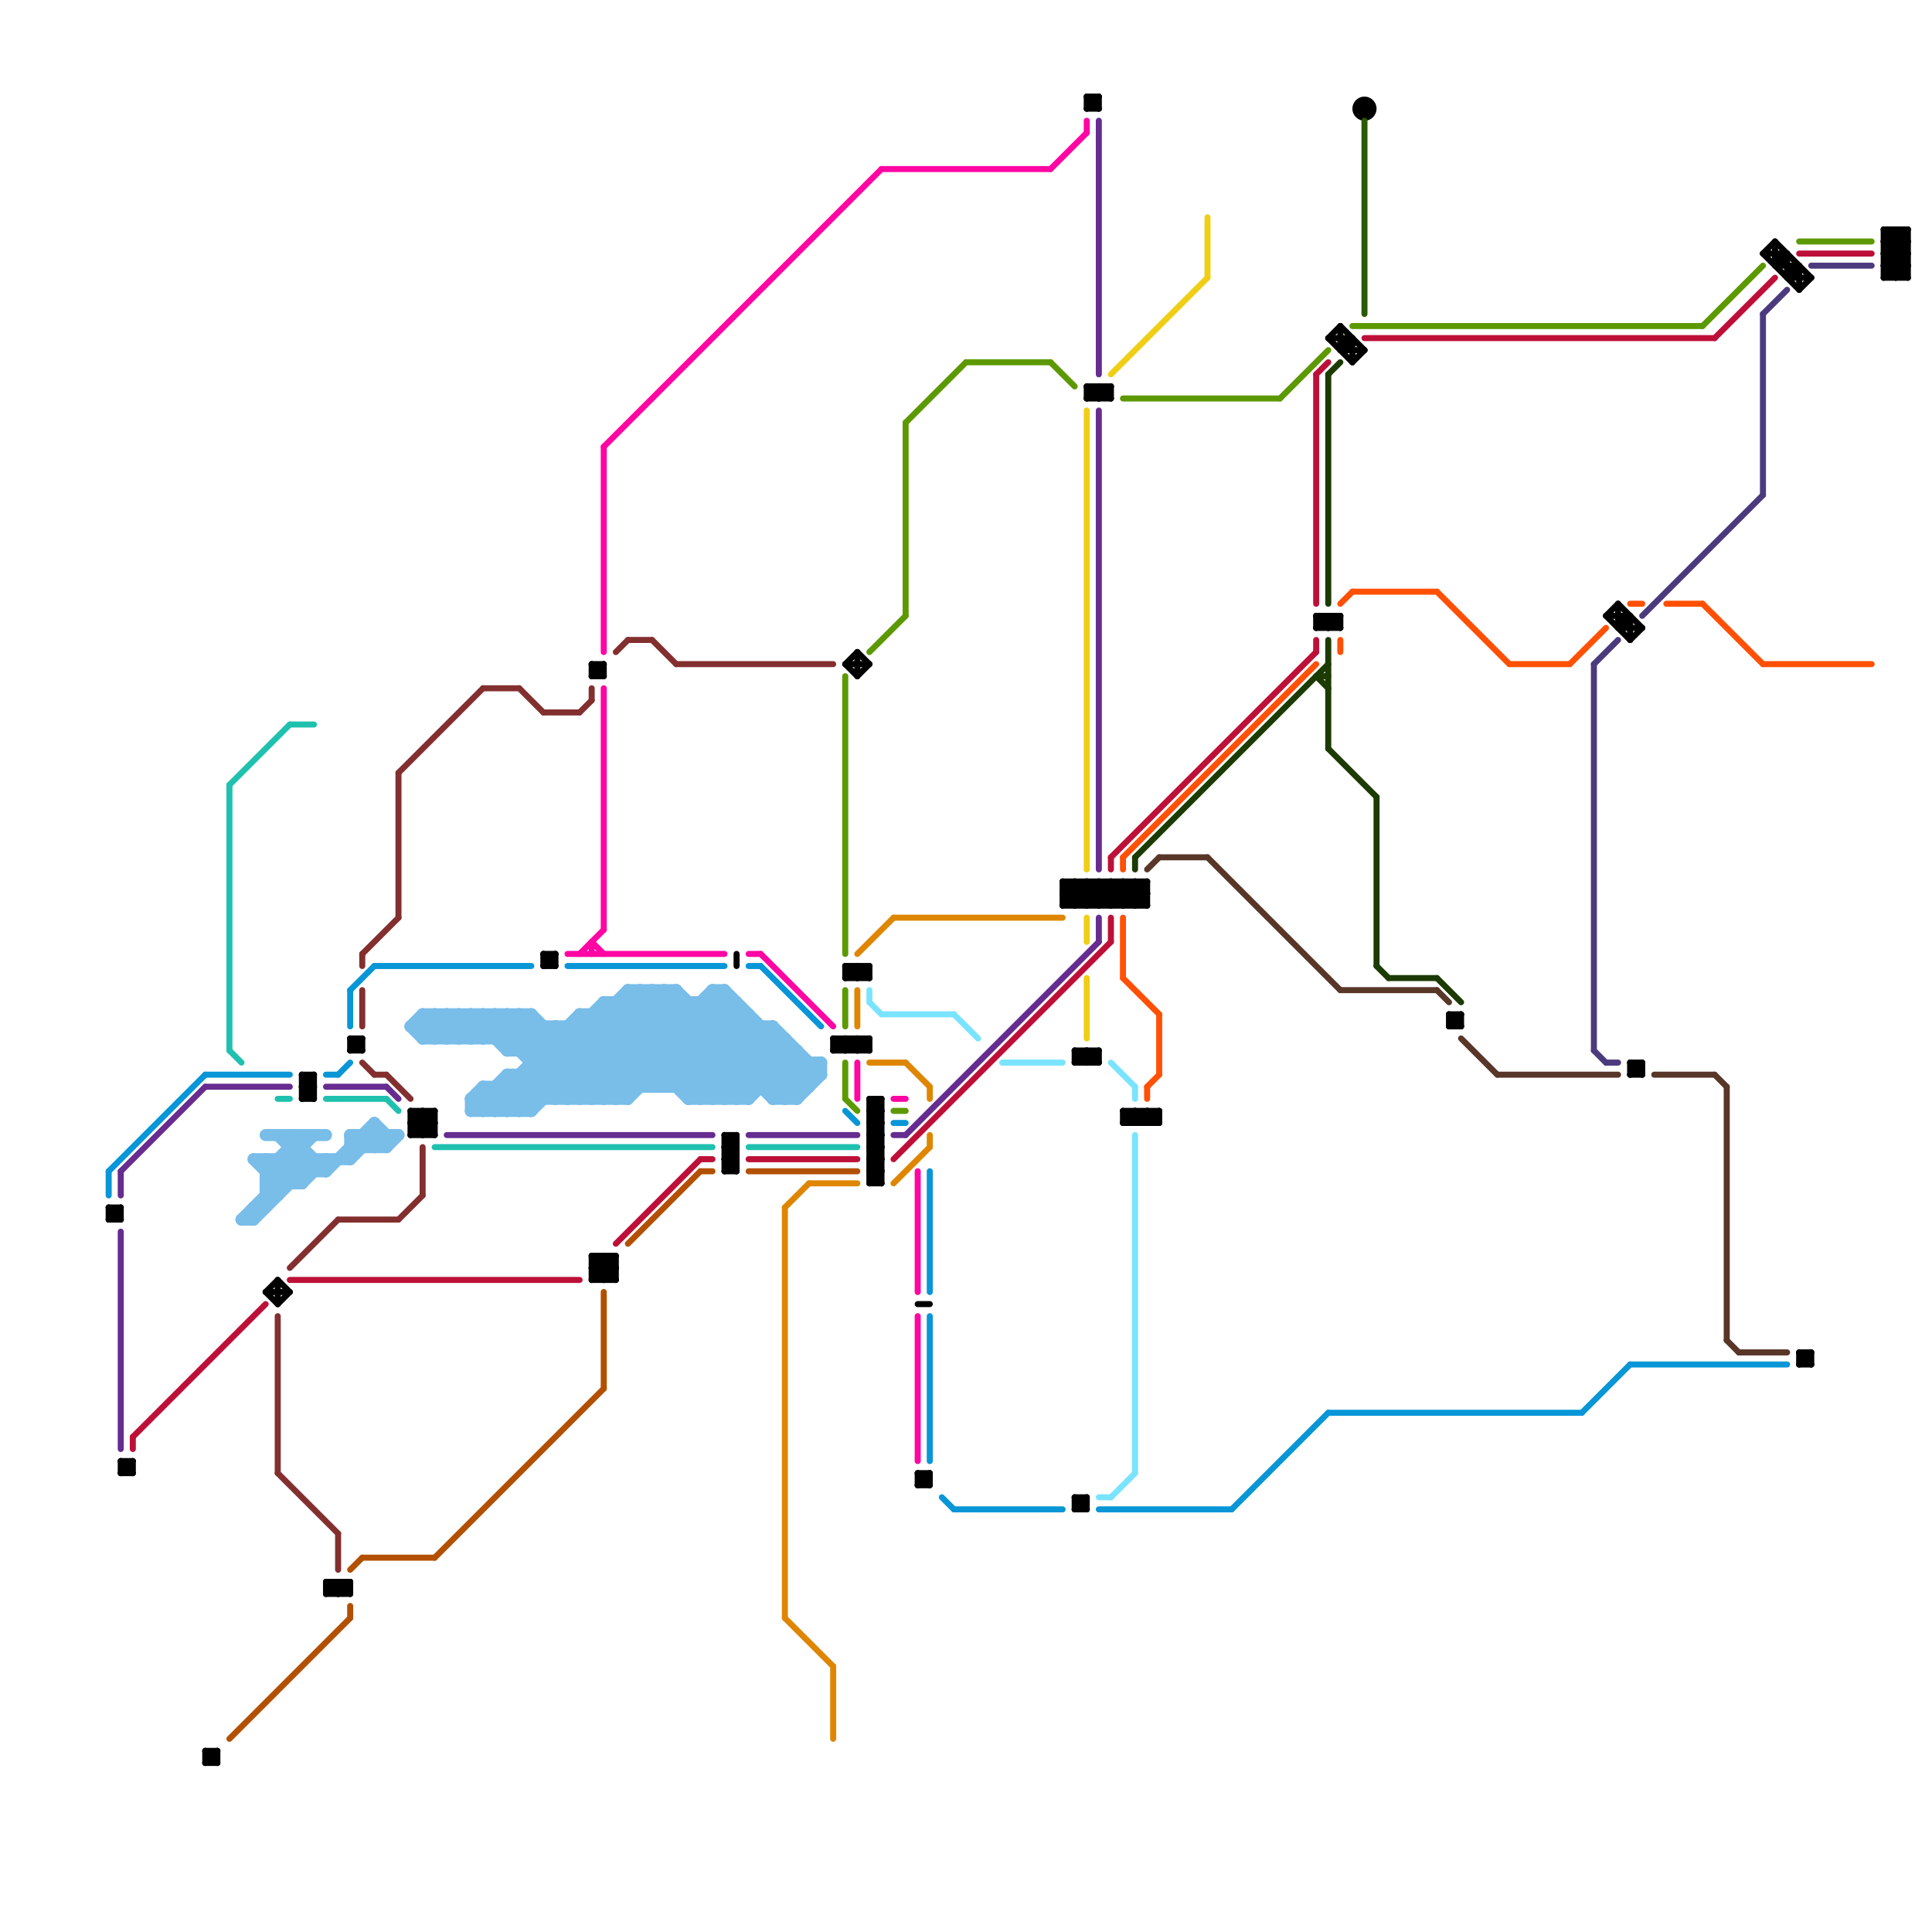 
<svg version="1.1" xmlns="http://www.w3.org/2000/svg" viewBox="0 0 160 160">
<style>line { stroke-width: 0.5; fill: none; stroke-linecap: round; stroke-linejoin: round; } .c0 { stroke: #583628 } .c1 { stroke: #bd1038 } .c2 { stroke: #662c90 } .c3 { stroke: #5c9900 } .c4 { stroke: #0896d7 } .c5 { stroke: #df8600 } .c6 { stroke: #000000 } .c7 { stroke: #1fc1ae } .c8 { stroke: #ff05a3 } .c9 { stroke: #7ae4ff } .c10 { stroke: #79bde9 } .c11 { stroke: #ff5005 } .c12 { stroke: #1c3b02 } .c13 { stroke: #295a02 } .c14 { stroke: #832f2f } .c15 { stroke: #4c3a7e } .c16 { stroke: #f0ce15 } .c17 { stroke: #b35000 } .w1 { stroke-width: 1; }.w3 { stroke-width: .5; }</style><line class="c0 " x1="119" y1="82" x2="120" y2="83"/><line class="c0 " x1="121" y1="86" x2="124" y2="89"/><line class="c0 " x1="100" y1="71" x2="111" y2="82"/><line class="c0 " x1="111" y1="82" x2="119" y2="82"/><line class="c0 " x1="137" y1="89" x2="142" y2="89"/><line class="c0 " x1="124" y1="89" x2="134" y2="89"/><line class="c0 " x1="143" y1="90" x2="143" y2="111"/><line class="c0 " x1="143" y1="111" x2="144" y2="112"/><line class="c0 " x1="144" y1="112" x2="148" y2="112"/><line class="c0 " x1="96" y1="71" x2="100" y2="71"/><line class="c0 " x1="142" y1="89" x2="143" y2="90"/><line class="c0 " x1="95" y1="72" x2="96" y2="71"/><line class="c1 " x1="149" y1="21" x2="155" y2="21"/><line class="c1 " x1="11" y1="119" x2="22" y2="108"/><line class="c1 " x1="58" y1="96" x2="59" y2="96"/><line class="c1 " x1="92" y1="71" x2="92" y2="72"/><line class="c1 " x1="92" y1="71" x2="109" y2="54"/><line class="c1 " x1="62" y1="96" x2="71" y2="96"/><line class="c1 " x1="109" y1="31" x2="109" y2="50"/><line class="c1 " x1="24" y1="106" x2="48" y2="106"/><line class="c1 " x1="113" y1="28" x2="142" y2="28"/><line class="c1 " x1="109" y1="53" x2="109" y2="54"/><line class="c1 " x1="74" y1="96" x2="92" y2="78"/><line class="c1 " x1="109" y1="31" x2="110" y2="30"/><line class="c1 " x1="142" y1="28" x2="147" y2="23"/><line class="c1 " x1="51" y1="103" x2="58" y2="96"/><line class="c1 " x1="11" y1="119" x2="11" y2="120"/><line class="c1 " x1="92" y1="76" x2="92" y2="78"/><line class="c2 " x1="91" y1="76" x2="91" y2="78"/><line class="c2 " x1="32" y1="90" x2="33" y2="91"/><line class="c2 " x1="62" y1="94" x2="71" y2="94"/><line class="c2 " x1="75" y1="94" x2="91" y2="78"/><line class="c2 " x1="10" y1="97" x2="17" y2="90"/><line class="c2 " x1="10" y1="97" x2="10" y2="99"/><line class="c2 " x1="27" y1="90" x2="32" y2="90"/><line class="c2 " x1="91" y1="10" x2="91" y2="31"/><line class="c2 " x1="17" y1="90" x2="24" y2="90"/><line class="c2 " x1="91" y1="34" x2="91" y2="72"/><line class="c2 " x1="74" y1="94" x2="75" y2="94"/><line class="c2 " x1="37" y1="94" x2="59" y2="94"/><line class="c2 " x1="10" y1="102" x2="10" y2="120"/><line class="c3 " x1="75" y1="35" x2="80" y2="30"/><line class="c3 " x1="75" y1="35" x2="75" y2="51"/><line class="c3 " x1="72" y1="54" x2="75" y2="51"/><line class="c3 " x1="70" y1="82" x2="70" y2="85"/><line class="c3 " x1="87" y1="30" x2="89" y2="32"/><line class="c3 " x1="74" y1="92" x2="75" y2="92"/><line class="c3 " x1="106" y1="33" x2="110" y2="29"/><line class="c3 " x1="70" y1="56" x2="70" y2="79"/><line class="c3 " x1="70" y1="88" x2="70" y2="91"/><line class="c3 " x1="112" y1="27" x2="141" y2="27"/><line class="c3 " x1="141" y1="27" x2="146" y2="22"/><line class="c3 " x1="93" y1="33" x2="106" y2="33"/><line class="c3 " x1="80" y1="30" x2="87" y2="30"/><line class="c3 " x1="149" y1="20" x2="155" y2="20"/><line class="c3 " x1="70" y1="91" x2="71" y2="92"/><line class="c4 " x1="78" y1="124" x2="79" y2="125"/><line class="c4 " x1="9" y1="97" x2="17" y2="89"/><line class="c4 " x1="63" y1="80" x2="68" y2="85"/><line class="c4 " x1="91" y1="125" x2="102" y2="125"/><line class="c4 " x1="131" y1="117" x2="135" y2="113"/><line class="c4 " x1="27" y1="89" x2="28" y2="89"/><line class="c4 " x1="62" y1="80" x2="63" y2="80"/><line class="c4 " x1="29" y1="82" x2="31" y2="80"/><line class="c4 " x1="135" y1="113" x2="148" y2="113"/><line class="c4 " x1="31" y1="80" x2="44" y2="80"/><line class="c4 " x1="74" y1="93" x2="75" y2="93"/><line class="c4 " x1="28" y1="89" x2="29" y2="88"/><line class="c4 " x1="102" y1="125" x2="110" y2="117"/><line class="c4 " x1="77" y1="97" x2="77" y2="107"/><line class="c4 " x1="29" y1="82" x2="29" y2="85"/><line class="c4 " x1="9" y1="97" x2="9" y2="99"/><line class="c4 " x1="77" y1="109" x2="77" y2="121"/><line class="c4 " x1="110" y1="117" x2="131" y2="117"/><line class="c4 " x1="79" y1="125" x2="88" y2="125"/><line class="c4 " x1="17" y1="89" x2="24" y2="89"/><line class="c4 " x1="47" y1="80" x2="60" y2="80"/><line class="c4 " x1="70" y1="92" x2="71" y2="93"/><line class="c5 " x1="69" y1="138" x2="69" y2="144"/><line class="c5 " x1="75" y1="88" x2="77" y2="90"/><line class="c5 " x1="65" y1="100" x2="67" y2="98"/><line class="c5 " x1="65" y1="134" x2="69" y2="138"/><line class="c5 " x1="71" y1="79" x2="74" y2="76"/><line class="c5 " x1="71" y1="82" x2="71" y2="85"/><line class="c5 " x1="77" y1="90" x2="77" y2="91"/><line class="c5 " x1="74" y1="98" x2="77" y2="95"/><line class="c5 " x1="77" y1="94" x2="77" y2="95"/><line class="c5 " x1="74" y1="76" x2="88" y2="76"/><line class="c5 " x1="65" y1="100" x2="65" y2="134"/><line class="c5 " x1="72" y1="88" x2="75" y2="88"/><line class="c5 " x1="67" y1="98" x2="71" y2="98"/><line class="c6 " x1="9" y1="101" x2="10" y2="101"/><line class="c6 " x1="18" y1="145" x2="18" y2="146"/><line class="c6 " x1="71" y1="86" x2="72" y2="87"/><line class="c6 " x1="90" y1="9" x2="91" y2="8"/><line class="c6 " x1="34" y1="94" x2="36" y2="92"/><line class="c6 " x1="22" y1="107" x2="23" y2="106"/><line class="c6 " x1="60" y1="94" x2="61" y2="94"/><line class="c6 " x1="60" y1="96" x2="61" y2="96"/><line class="c6 " x1="89" y1="88" x2="91" y2="88"/><line class="c6 " x1="25" y1="90" x2="26" y2="89"/><line class="c6 " x1="28" y1="131" x2="29" y2="132"/><line class="c6 " x1="120" y1="85" x2="121" y2="85"/><line class="c6 " x1="72" y1="95" x2="73" y2="96"/><line class="c6 " x1="89" y1="87" x2="91" y2="87"/><line class="c6 " x1="88" y1="74" x2="95" y2="74"/><line class="c6 " x1="69" y1="86" x2="69" y2="87"/><line class="c6 " x1="45" y1="80" x2="46" y2="79"/><line class="c6 " x1="27" y1="132" x2="29" y2="132"/><line class="c6 " x1="89" y1="73" x2="89" y2="75"/><line class="c6 " x1="71" y1="56" x2="72" y2="55"/><line class="c6 " x1="45" y1="79" x2="45" y2="80"/><line class="c6 " x1="149" y1="22" x2="149" y2="24"/><line class="c6 " x1="76" y1="108" x2="77" y2="108"/><line class="c6 " x1="29" y1="131" x2="29" y2="132"/><line class="c6 " x1="90" y1="8" x2="91" y2="8"/><line class="c6 " x1="90" y1="33" x2="91" y2="32"/><line class="c6 " x1="22" y1="107" x2="23" y2="108"/><line class="c6 " x1="72" y1="97" x2="73" y2="96"/><line class="c6 " x1="150" y1="112" x2="150" y2="113"/><line class="c6 " x1="91" y1="75" x2="93" y2="73"/><line class="c6 " x1="156" y1="21" x2="158" y2="19"/><line class="c6 " x1="156" y1="23" x2="158" y2="21"/><line class="c6 " x1="9" y1="100" x2="9" y2="101"/><line class="c6 " x1="89" y1="73" x2="91" y2="75"/><line class="c6 " x1="9" y1="100" x2="10" y2="100"/><line class="c6 " x1="91" y1="87" x2="91" y2="88"/><line class="c6 " x1="72" y1="94" x2="73" y2="93"/><line class="c6 " x1="28" y1="132" x2="29" y2="131"/><line class="c6 " x1="93" y1="93" x2="94" y2="92"/><line class="c6 " x1="90" y1="33" x2="92" y2="33"/><line class="c6 " x1="70" y1="80" x2="71" y2="81"/><line class="c6 " x1="35" y1="92" x2="35" y2="94"/><line class="c6 " x1="60" y1="97" x2="61" y2="97"/><line class="c6 " x1="93" y1="92" x2="96" y2="92"/><line class="c6 " x1="60" y1="94" x2="60" y2="97"/><line class="c6 " x1="93" y1="75" x2="95" y2="73"/><line class="c6 " x1="110" y1="51" x2="110" y2="52"/><line class="c6 " x1="49" y1="105" x2="50" y2="104"/><line class="c6 " x1="109" y1="52" x2="110" y2="51"/><line class="c6 " x1="71" y1="54" x2="72" y2="55"/><line class="c6 " x1="72" y1="92" x2="73" y2="91"/><line class="c6 " x1="70" y1="86" x2="70" y2="87"/><line class="c6 " x1="157" y1="19" x2="157" y2="23"/><line class="c6 " x1="149" y1="112" x2="150" y2="113"/><line class="c6 " x1="135" y1="88" x2="136" y2="89"/><line class="c6 " x1="49" y1="55" x2="50" y2="55"/><line class="c6 " x1="60" y1="95" x2="61" y2="94"/><line class="c6 " x1="92" y1="75" x2="94" y2="73"/><line class="c6 " x1="90" y1="73" x2="92" y2="75"/><line class="c6 " x1="90" y1="87" x2="91" y2="88"/><line class="c6 " x1="90" y1="32" x2="90" y2="33"/><line class="c6 " x1="93" y1="73" x2="93" y2="75"/><line class="c6 " x1="111" y1="27" x2="111" y2="29"/><line class="c6 " x1="10" y1="122" x2="11" y2="121"/><line class="c6 " x1="72" y1="96" x2="73" y2="96"/><line class="c6 " x1="49" y1="56" x2="50" y2="55"/><line class="c6 " x1="72" y1="94" x2="73" y2="95"/><line class="c6 " x1="10" y1="121" x2="10" y2="122"/><line class="c6 " x1="10" y1="121" x2="11" y2="121"/><line class="c6 " x1="71" y1="80" x2="72" y2="81"/><line class="c6 " x1="134" y1="52" x2="136" y2="52"/><line class="c6 " x1="91" y1="8" x2="91" y2="9"/><line class="c6 " x1="72" y1="93" x2="73" y2="93"/><line class="c6 " x1="49" y1="105" x2="50" y2="106"/><line class="c6 " x1="34" y1="93" x2="35" y2="94"/><line class="c6 " x1="49" y1="105" x2="51" y2="105"/><line class="c6 " x1="156" y1="19" x2="156" y2="23"/><line class="c6 " x1="96" y1="92" x2="96" y2="93"/><line class="c6 " x1="72" y1="92" x2="73" y2="93"/><line class="c6 " x1="60" y1="95" x2="61" y2="96"/><line class="c6 " x1="25" y1="89" x2="26" y2="89"/><line class="c6 " x1="147" y1="20" x2="150" y2="23"/><line class="c6 " x1="25" y1="91" x2="26" y2="91"/><line class="c6 " x1="110" y1="51" x2="111" y2="52"/><line class="c6 " x1="72" y1="91" x2="73" y2="92"/><line class="c6 " x1="11" y1="121" x2="11" y2="122"/><line class="c6 " x1="90" y1="124" x2="90" y2="125"/><line class="c6 " x1="29" y1="87" x2="30" y2="86"/><line class="c6 " x1="70" y1="55" x2="71" y2="54"/><line class="c6 " x1="76" y1="123" x2="77" y2="123"/><line class="c6 " x1="93" y1="93" x2="96" y2="93"/><line class="c6 " x1="45" y1="79" x2="46" y2="79"/><line class="c6 " x1="109" y1="51" x2="109" y2="52"/><line class="c6 " x1="17" y1="145" x2="18" y2="146"/><line class="c6 " x1="70" y1="86" x2="71" y2="87"/><line class="c6 " x1="134" y1="50" x2="136" y2="52"/><line class="c6 " x1="22" y1="107" x2="24" y2="107"/><line class="c6 " x1="27" y1="132" x2="28" y2="131"/><line class="c6 " x1="88" y1="74" x2="89" y2="73"/><line class="c6 " x1="149" y1="113" x2="150" y2="113"/><line class="c6 " x1="73" y1="91" x2="73" y2="98"/><line class="c6 " x1="49" y1="106" x2="51" y2="104"/><line class="c6 " x1="34" y1="92" x2="36" y2="92"/><line class="c6 " x1="61" y1="79" x2="61" y2="80"/><line class="c6 " x1="92" y1="73" x2="94" y2="75"/><line class="c6 " x1="34" y1="94" x2="36" y2="94"/><line class="c6 " x1="10" y1="100" x2="10" y2="101"/><line class="c6 " x1="110" y1="28" x2="111" y2="27"/><line class="c6 " x1="92" y1="32" x2="92" y2="33"/><line class="c6 " x1="95" y1="73" x2="95" y2="75"/><line class="c6 " x1="94" y1="93" x2="95" y2="92"/><line class="c6 " x1="27" y1="131" x2="28" y2="132"/><line class="c6 " x1="93" y1="92" x2="93" y2="93"/><line class="c6 " x1="35" y1="92" x2="36" y2="93"/><line class="c6 " x1="89" y1="124" x2="90" y2="125"/><line class="c6 " x1="110" y1="28" x2="112" y2="28"/><line class="c6 " x1="72" y1="95" x2="73" y2="95"/><line class="c6 " x1="17" y1="146" x2="18" y2="145"/><line class="c6 " x1="70" y1="55" x2="71" y2="56"/><line class="c6 " x1="25" y1="90" x2="26" y2="91"/><line class="c6 " x1="70" y1="55" x2="72" y2="55"/><line class="c6 " x1="34" y1="92" x2="34" y2="94"/><line class="c6 " x1="89" y1="125" x2="90" y2="124"/><line class="c6 " x1="110" y1="52" x2="111" y2="51"/><line class="c6 " x1="70" y1="87" x2="71" y2="86"/><line class="c6 " x1="146" y1="21" x2="147" y2="20"/><line class="c6 " x1="50" y1="104" x2="51" y2="105"/><line class="c6 " x1="70" y1="81" x2="71" y2="80"/><line class="c6 " x1="76" y1="122" x2="77" y2="123"/><line class="c6 " x1="94" y1="73" x2="94" y2="75"/><line class="c6 " x1="28" y1="131" x2="28" y2="132"/><line class="c6 " x1="51" y1="104" x2="51" y2="106"/><line class="c6 " x1="88" y1="74" x2="89" y2="75"/><line class="c6 " x1="95" y1="93" x2="96" y2="92"/><line class="c6 " x1="134" y1="52" x2="135" y2="51"/><line class="c6 " x1="89" y1="87" x2="89" y2="88"/><line class="c6 " x1="90" y1="73" x2="90" y2="75"/><line class="c6 " x1="72" y1="98" x2="73" y2="98"/><line class="c6 " x1="34" y1="92" x2="36" y2="94"/><line class="c6 " x1="70" y1="81" x2="72" y2="81"/><line class="c6 " x1="50" y1="104" x2="50" y2="106"/><line class="c6 " x1="91" y1="33" x2="92" y2="32"/><line class="c6 " x1="72" y1="97" x2="73" y2="98"/><line class="c6 " x1="110" y1="28" x2="112" y2="30"/><line class="c6 " x1="156" y1="21" x2="158" y2="21"/><line class="c6 " x1="109" y1="52" x2="111" y2="52"/><line class="c6 " x1="72" y1="86" x2="72" y2="87"/><line class="c6 " x1="156" y1="23" x2="158" y2="23"/><line class="c6 " x1="77" y1="122" x2="77" y2="123"/><line class="c6 " x1="60" y1="97" x2="61" y2="96"/><line class="c6 " x1="45" y1="80" x2="46" y2="80"/><line class="c6 " x1="146" y1="21" x2="148" y2="21"/><line class="c6 " x1="89" y1="124" x2="89" y2="125"/><line class="c6 " x1="136" y1="88" x2="136" y2="89"/><line class="c6 " x1="133" y1="51" x2="134" y2="50"/><line class="c6 " x1="94" y1="92" x2="94" y2="93"/><line class="c6 " x1="88" y1="75" x2="95" y2="75"/><line class="c6 " x1="135" y1="88" x2="136" y2="88"/><line class="c6 " x1="49" y1="55" x2="49" y2="56"/><line class="c6 " x1="61" y1="94" x2="61" y2="97"/><line class="c6 " x1="70" y1="80" x2="70" y2="81"/><line class="c6 " x1="157" y1="23" x2="158" y2="22"/><line class="c6 " x1="90" y1="8" x2="91" y2="9"/><line class="c6 " x1="111" y1="28" x2="112" y2="29"/><line class="c6 " x1="95" y1="92" x2="95" y2="93"/><line class="c6 " x1="23" y1="108" x2="24" y2="107"/><line class="c6 " x1="29" y1="86" x2="30" y2="86"/><line class="c6 " x1="88" y1="73" x2="90" y2="75"/><line class="c6 " x1="72" y1="96" x2="73" y2="95"/><line class="c6 " x1="120" y1="84" x2="121" y2="85"/><line class="c6 " x1="147" y1="21" x2="149" y2="23"/><line class="c6 " x1="156" y1="21" x2="158" y2="23"/><line class="c6 " x1="135" y1="53" x2="136" y2="52"/><line class="c6 " x1="134" y1="50" x2="134" y2="52"/><line class="c6 " x1="156" y1="22" x2="158" y2="20"/><line class="c6 " x1="30" y1="86" x2="30" y2="87"/><line class="c6 " x1="94" y1="75" x2="95" y2="74"/><line class="c6 " x1="72" y1="93" x2="73" y2="92"/><line class="c6 " x1="91" y1="32" x2="92" y2="33"/><line class="c6 " x1="90" y1="32" x2="92" y2="32"/><line class="c6 " x1="9" y1="101" x2="10" y2="100"/><line class="c6 " x1="27" y1="131" x2="29" y2="131"/><line class="c6 " x1="50" y1="55" x2="50" y2="56"/><line class="c6 " x1="72" y1="92" x2="73" y2="92"/><line class="c6 " x1="149" y1="24" x2="150" y2="23"/><line class="c6 " x1="69" y1="87" x2="70" y2="86"/><line class="c6 " x1="133" y1="51" x2="135" y2="51"/><line class="c6 " x1="92" y1="73" x2="92" y2="75"/><line class="c6 " x1="156" y1="20" x2="157" y2="19"/><line class="c6 " x1="60" y1="95" x2="61" y2="95"/><line class="c6 " x1="71" y1="80" x2="71" y2="81"/><line class="c6 " x1="94" y1="92" x2="95" y2="93"/><line class="c6 " x1="23" y1="106" x2="23" y2="108"/><line class="c6 " x1="25" y1="91" x2="26" y2="90"/><line class="c6 " x1="23" y1="106" x2="24" y2="107"/><line class="c6 " x1="146" y1="21" x2="149" y2="24"/><line class="c6 " x1="72" y1="91" x2="73" y2="91"/><line class="c6 " x1="90" y1="32" x2="91" y2="33"/><line class="c6 " x1="111" y1="29" x2="113" y2="29"/><line class="c6 " x1="49" y1="56" x2="50" y2="56"/><line class="c6 " x1="60" y1="96" x2="61" y2="95"/><line class="c6 " x1="135" y1="89" x2="136" y2="89"/><line class="c6 " x1="111" y1="51" x2="111" y2="52"/><line class="c6 " x1="17" y1="145" x2="18" y2="145"/><line class="c6 " x1="76" y1="123" x2="77" y2="122"/><line class="c6 " x1="120" y1="85" x2="121" y2="84"/><line class="c6 " x1="94" y1="73" x2="95" y2="74"/><line class="c6 " x1="35" y1="94" x2="36" y2="93"/><line class="c6 " x1="72" y1="93" x2="73" y2="94"/><line class="c6 " x1="134" y1="51" x2="135" y2="52"/><line class="c6 " x1="149" y1="113" x2="150" y2="112"/><line class="c6 " x1="135" y1="51" x2="135" y2="53"/><line class="c6 " x1="90" y1="9" x2="91" y2="9"/><line class="c6 " x1="158" y1="19" x2="158" y2="23"/><line class="c6 " x1="133" y1="51" x2="135" y2="53"/><line class="c6 " x1="49" y1="104" x2="51" y2="104"/><line class="c6 " x1="90" y1="88" x2="91" y2="87"/><line class="c6 " x1="156" y1="22" x2="157" y2="23"/><line class="c6 " x1="49" y1="106" x2="51" y2="106"/><line class="c6 " x1="111" y1="27" x2="113" y2="29"/><line class="c6 " x1="72" y1="95" x2="73" y2="94"/><line class="c6 " x1="60" y1="94" x2="61" y2="95"/><line class="c6 " x1="121" y1="84" x2="121" y2="85"/><line class="c6 " x1="60" y1="96" x2="61" y2="97"/><line class="c6 " x1="69" y1="86" x2="70" y2="87"/><line class="c6 " x1="25" y1="90" x2="26" y2="90"/><line class="c6 " x1="36" y1="92" x2="36" y2="94"/><line class="c6 " x1="71" y1="81" x2="72" y2="80"/><line class="c6 " x1="49" y1="104" x2="49" y2="106"/><line class="c6 " x1="45" y1="79" x2="46" y2="80"/><line class="c6 " x1="148" y1="23" x2="149" y2="22"/><line class="c6 " x1="25" y1="89" x2="25" y2="91"/><line class="c6 " x1="88" y1="75" x2="90" y2="73"/><line class="c6 " x1="76" y1="122" x2="76" y2="123"/><line class="c6 " x1="76" y1="122" x2="77" y2="122"/><line class="c6 " x1="71" y1="87" x2="72" y2="86"/><line class="c6 " x1="72" y1="98" x2="73" y2="97"/><line class="c6 " x1="149" y1="112" x2="149" y2="113"/><line class="c6 " x1="90" y1="75" x2="92" y2="73"/><line class="c6 " x1="149" y1="112" x2="150" y2="112"/><line class="c6 " x1="135" y1="88" x2="135" y2="89"/><line class="c6 " x1="49" y1="104" x2="51" y2="106"/><line class="c6 " x1="157" y1="19" x2="158" y2="20"/><line class="c6 " x1="88" y1="73" x2="88" y2="75"/><line class="c6 " x1="26" y1="89" x2="26" y2="91"/><line class="c6 " x1="72" y1="97" x2="73" y2="97"/><line class="c6 " x1="90" y1="87" x2="90" y2="88"/><line class="c6 " x1="17" y1="146" x2="18" y2="146"/><line class="c6 " x1="112" y1="30" x2="113" y2="29"/><line class="c6 " x1="69" y1="86" x2="72" y2="86"/><line class="c6 " x1="93" y1="92" x2="94" y2="93"/><line class="c6 " x1="89" y1="125" x2="90" y2="125"/><line class="c6 " x1="147" y1="22" x2="148" y2="21"/><line class="c6 " x1="9" y1="100" x2="10" y2="101"/><line class="c6 " x1="72" y1="94" x2="73" y2="94"/><line class="c6 " x1="148" y1="23" x2="150" y2="23"/><line class="c6 " x1="29" y1="86" x2="29" y2="87"/><line class="c6 " x1="46" y1="79" x2="46" y2="80"/><line class="c6 " x1="72" y1="80" x2="72" y2="81"/><line class="c6 " x1="156" y1="19" x2="158" y2="19"/><line class="c6 " x1="148" y1="21" x2="148" y2="23"/><line class="c6 " x1="89" y1="87" x2="90" y2="88"/><line class="c6 " x1="112" y1="28" x2="112" y2="30"/><line class="c6 " x1="49" y1="55" x2="50" y2="56"/><line class="c6 " x1="120" y1="84" x2="121" y2="84"/><line class="c6 " x1="111" y1="29" x2="112" y2="28"/><line class="c6 " x1="10" y1="122" x2="11" y2="122"/><line class="c6 " x1="70" y1="80" x2="72" y2="80"/><line class="c6 " x1="90" y1="8" x2="90" y2="9"/><line class="c6 " x1="91" y1="73" x2="91" y2="75"/><line class="c6 " x1="88" y1="73" x2="95" y2="73"/><line class="c6 " x1="72" y1="96" x2="73" y2="97"/><line class="c6 " x1="147" y1="22" x2="149" y2="22"/><line class="c6 " x1="156" y1="20" x2="158" y2="20"/><line class="c6 " x1="109" y1="51" x2="111" y2="51"/><line class="c6 " x1="17" y1="145" x2="17" y2="146"/><line class="c6 " x1="156" y1="22" x2="158" y2="22"/><line class="c6 " x1="34" y1="93" x2="35" y2="92"/><line class="c6 " x1="10" y1="121" x2="11" y2="122"/><line class="c6 " x1="120" y1="84" x2="120" y2="85"/><line class="c6 " x1="71" y1="86" x2="71" y2="87"/><line class="c6 " x1="72" y1="91" x2="72" y2="98"/><line class="c6 " x1="34" y1="93" x2="36" y2="93"/><line class="c6 " x1="156" y1="19" x2="158" y2="21"/><line class="c6 " x1="147" y1="20" x2="147" y2="22"/><line class="c6 " x1="91" y1="73" x2="93" y2="75"/><line class="c6 " x1="91" y1="32" x2="91" y2="33"/><line class="c6 " x1="109" y1="51" x2="110" y2="52"/><line class="c6 " x1="95" y1="92" x2="96" y2="93"/><line class="c6 " x1="27" y1="131" x2="27" y2="132"/><line class="c6 " x1="71" y1="54" x2="71" y2="56"/><line class="c6 " x1="50" y1="106" x2="51" y2="105"/><line class="c6 " x1="89" y1="124" x2="90" y2="124"/><line class="c6 " x1="89" y1="88" x2="90" y2="87"/><line class="c6 " x1="25" y1="89" x2="26" y2="90"/><line class="c6 " x1="135" y1="89" x2="136" y2="88"/><line class="c6 " x1="29" y1="86" x2="30" y2="87"/><line class="c6 " x1="93" y1="73" x2="95" y2="75"/><line class="c6 " x1="89" y1="75" x2="91" y2="73"/><line class="c6 " x1="29" y1="87" x2="30" y2="87"/><line class="c6 " x1="69" y1="87" x2="72" y2="87"/><line class="c6 " x1="156" y1="20" x2="158" y2="22"/><circle cx="113" cy="9" r="1" fill="#000000" /><line class="c7 " x1="19" y1="87" x2="20" y2="88"/><line class="c7 " x1="24" y1="60" x2="26" y2="60"/><line class="c7 " x1="23" y1="91" x2="24" y2="91"/><line class="c7 " x1="36" y1="95" x2="59" y2="95"/><line class="c7 " x1="19" y1="65" x2="19" y2="87"/><line class="c7 " x1="62" y1="95" x2="71" y2="95"/><line class="c7 " x1="27" y1="91" x2="32" y2="91"/><line class="c7 " x1="32" y1="91" x2="33" y2="92"/><line class="c7 " x1="19" y1="65" x2="24" y2="60"/><line class="c8 " x1="90" y1="10" x2="90" y2="11"/><line class="c8 " x1="49" y1="78" x2="49" y2="79"/><line class="c8 " x1="50" y1="37" x2="73" y2="14"/><line class="c8 " x1="63" y1="79" x2="69" y2="85"/><line class="c8 " x1="49" y1="78" x2="50" y2="79"/><line class="c8 " x1="62" y1="79" x2="63" y2="79"/><line class="c8 " x1="73" y1="14" x2="87" y2="14"/><line class="c8 " x1="71" y1="88" x2="71" y2="91"/><line class="c8 " x1="87" y1="14" x2="90" y2="11"/><line class="c8 " x1="76" y1="109" x2="76" y2="121"/><line class="c8 " x1="48" y1="79" x2="50" y2="77"/><line class="c8 " x1="47" y1="79" x2="60" y2="79"/><line class="c8 " x1="50" y1="37" x2="50" y2="54"/><line class="c8 " x1="74" y1="91" x2="75" y2="91"/><line class="c8 " x1="50" y1="57" x2="50" y2="77"/><line class="c8 " x1="76" y1="97" x2="76" y2="107"/><line class="c9 " x1="92" y1="124" x2="94" y2="122"/><line class="c9 " x1="94" y1="94" x2="94" y2="122"/><line class="c9 " x1="92" y1="88" x2="94" y2="90"/><line class="c9 " x1="73" y1="84" x2="79" y2="84"/><line class="c9 " x1="94" y1="90" x2="94" y2="91"/><line class="c9 " x1="72" y1="82" x2="72" y2="83"/><line class="c9 " x1="83" y1="88" x2="88" y2="88"/><line class="c9 " x1="91" y1="124" x2="92" y2="124"/><line class="c9 " x1="72" y1="83" x2="73" y2="84"/><line class="c9 " x1="79" y1="84" x2="81" y2="86"/><circle cx="44" cy="90" r="1" fill="#79bde9" /><circle cx="51" cy="89" r="1" fill="#79bde9" /><line class="c10 w1" x1="46" y1="85" x2="52" y2="91"/><line class="c10 w1" x1="21" y1="96" x2="23" y2="98"/><line class="c10 w1" x1="39" y1="84" x2="42" y2="87"/><line class="c10 w1" x1="31" y1="95" x2="32" y2="94"/><line class="c10 w1" x1="24" y1="94" x2="24" y2="98"/><line class="c10 w1" x1="65" y1="91" x2="68" y2="88"/><line class="c10 w1" x1="55" y1="90" x2="61" y2="84"/><line class="c10 w1" x1="36" y1="84" x2="36" y2="86"/><line class="c10 w1" x1="44" y1="91" x2="44" y2="92"/><line class="c10 w1" x1="59" y1="82" x2="60" y2="82"/><line class="c10 w1" x1="51" y1="83" x2="51" y2="88"/><line class="c10 w1" x1="65" y1="86" x2="65" y2="91"/><line class="c10 w1" x1="39" y1="86" x2="41" y2="84"/><line class="c10 w1" x1="36" y1="86" x2="38" y2="84"/><line class="c10 w1" x1="52" y1="91" x2="60" y2="83"/><line class="c10 w1" x1="40" y1="90" x2="42" y2="92"/><line class="c10 w1" x1="21" y1="101" x2="26" y2="96"/><line class="c10 w1" x1="60" y1="91" x2="65" y2="86"/><line class="c10 w1" x1="32" y1="95" x2="33" y2="94"/><line class="c10 w1" x1="43" y1="84" x2="43" y2="87"/><line class="c10 w1" x1="29" y1="96" x2="31" y2="94"/><line class="c10 w1" x1="23" y1="96" x2="23" y2="99"/><line class="c10 w1" x1="36" y1="84" x2="38" y2="86"/><line class="c10 w1" x1="42" y1="87" x2="66" y2="87"/><line class="c10 w1" x1="42" y1="89" x2="44" y2="91"/><line class="c10 w1" x1="22" y1="94" x2="27" y2="94"/><line class="c10 w1" x1="29" y1="94" x2="29" y2="96"/><line class="c10 w1" x1="50" y1="91" x2="59" y2="82"/><line class="c10 w1" x1="35" y1="84" x2="37" y2="86"/><line class="c10 w1" x1="56" y1="82" x2="65" y2="91"/><line class="c10 w1" x1="52" y1="82" x2="61" y2="91"/><line class="c10 w1" x1="30" y1="94" x2="31" y2="95"/><line class="c10 w1" x1="64" y1="90" x2="66" y2="88"/><line class="c10 w1" x1="67" y1="88" x2="67" y2="90"/><line class="c10 w1" x1="38" y1="86" x2="40" y2="84"/><line class="c10 w1" x1="50" y1="84" x2="57" y2="91"/><line class="c10 w1" x1="64" y1="85" x2="64" y2="91"/><line class="c10 w1" x1="34" y1="85" x2="35" y2="84"/><line class="c10 w1" x1="45" y1="89" x2="52" y2="82"/><line class="c10 w1" x1="57" y1="90" x2="62" y2="85"/><line class="c10 w1" x1="31" y1="94" x2="32" y2="95"/><line class="c10 w1" x1="52" y1="89" x2="68" y2="89"/><line class="c10 w1" x1="44" y1="92" x2="54" y2="82"/><line class="c10 w1" x1="35" y1="84" x2="44" y2="84"/><line class="c10 w1" x1="37" y1="86" x2="39" y2="84"/><line class="c10 w1" x1="62" y1="91" x2="66" y2="87"/><line class="c10 w1" x1="43" y1="89" x2="43" y2="92"/><line class="c10 w1" x1="49" y1="84" x2="49" y2="91"/><line class="c10 w1" x1="39" y1="91" x2="40" y2="90"/><line class="c10 w1" x1="44" y1="87" x2="46" y2="85"/><line class="c10 w1" x1="54" y1="82" x2="62" y2="90"/><line class="c10 w1" x1="48" y1="91" x2="56" y2="83"/><line class="c10 w1" x1="22" y1="97" x2="25" y2="94"/><line class="c10 w1" x1="22" y1="99" x2="23" y2="99"/><line class="c10 w1" x1="37" y1="84" x2="37" y2="86"/><line class="c10 w1" x1="34" y1="85" x2="35" y2="86"/><line class="c10 w1" x1="22" y1="97" x2="27" y2="97"/><line class="c10 w1" x1="39" y1="91" x2="52" y2="91"/><line class="c10 w1" x1="61" y1="91" x2="65" y2="87"/><line class="c10 w1" x1="40" y1="90" x2="40" y2="92"/><line class="c10 w1" x1="58" y1="83" x2="66" y2="91"/><line class="c10 w1" x1="55" y1="82" x2="64" y2="91"/><line class="c10 w1" x1="39" y1="91" x2="40" y2="92"/><line class="c10 w1" x1="38" y1="84" x2="40" y2="86"/><line class="c10 w1" x1="40" y1="90" x2="43" y2="90"/><line class="c10 w1" x1="35" y1="86" x2="37" y2="84"/><line class="c10 w1" x1="49" y1="84" x2="55" y2="90"/><line class="c10 w1" x1="53" y1="82" x2="53" y2="90"/><line class="c10 w1" x1="41" y1="90" x2="43" y2="92"/><line class="c10 w1" x1="50" y1="83" x2="58" y2="91"/><line class="c10 w1" x1="29" y1="95" x2="32" y2="95"/><line class="c10 w1" x1="42" y1="86" x2="44" y2="84"/><line class="c10 w1" x1="57" y1="83" x2="57" y2="91"/><line class="c10 w1" x1="39" y1="84" x2="39" y2="86"/><line class="c10 w1" x1="55" y1="82" x2="55" y2="90"/><line class="c10 w1" x1="39" y1="92" x2="42" y2="89"/><line class="c10 w1" x1="23" y1="94" x2="26" y2="97"/><line class="c10 w1" x1="22" y1="98" x2="25" y2="98"/><line class="c10 w1" x1="20" y1="101" x2="25" y2="96"/><line class="c10 w1" x1="27" y1="97" x2="31" y2="93"/><line class="c10 w1" x1="48" y1="84" x2="54" y2="90"/><line class="c10 w1" x1="42" y1="87" x2="44" y2="85"/><line class="c10 w1" x1="54" y1="82" x2="54" y2="90"/><line class="c10 w1" x1="42" y1="90" x2="44" y2="92"/><line class="c10 w1" x1="40" y1="84" x2="47" y2="91"/><line class="c10 w1" x1="31" y1="93" x2="32" y2="94"/><line class="c10 w1" x1="43" y1="87" x2="45" y2="85"/><line class="c10 w1" x1="40" y1="91" x2="41" y2="92"/><line class="c10 w1" x1="20" y1="101" x2="21" y2="101"/><line class="c10 w1" x1="56" y1="82" x2="56" y2="90"/><line class="c10 w1" x1="58" y1="83" x2="58" y2="91"/><line class="c10 w1" x1="59" y1="91" x2="64" y2="86"/><line class="c10 w1" x1="57" y1="91" x2="62" y2="91"/><line class="c10 w1" x1="49" y1="91" x2="50" y2="90"/><line class="c10 w1" x1="47" y1="85" x2="50" y2="88"/><line class="c10 w1" x1="53" y1="82" x2="62" y2="91"/><line class="c10 w1" x1="42" y1="84" x2="42" y2="87"/><line class="c10 w1" x1="35" y1="85" x2="36" y2="84"/><line class="c10 w1" x1="48" y1="84" x2="62" y2="84"/><line class="c10 w1" x1="30" y1="94" x2="30" y2="95"/><line class="c10 w1" x1="22" y1="96" x2="24" y2="98"/><line class="c10 w1" x1="25" y1="94" x2="25" y2="98"/><line class="c10 w1" x1="45" y1="85" x2="45" y2="91"/><line class="c10 w1" x1="47" y1="91" x2="56" y2="82"/><line class="c10 w1" x1="26" y1="96" x2="26" y2="97"/><line class="c10 w1" x1="50" y1="83" x2="50" y2="91"/><line class="c10 w1" x1="37" y1="84" x2="39" y2="86"/><line class="c10 w1" x1="41" y1="84" x2="41" y2="86"/><line class="c10 w1" x1="64" y1="91" x2="67" y2="88"/><line class="c10 w1" x1="29" y1="94" x2="30" y2="95"/><line class="c10 w1" x1="34" y1="85" x2="64" y2="85"/><line class="c10 w1" x1="41" y1="86" x2="43" y2="84"/><line class="c10 w1" x1="35" y1="85" x2="36" y2="86"/><line class="c10 w1" x1="41" y1="84" x2="48" y2="91"/><line class="c10 w1" x1="66" y1="87" x2="66" y2="91"/><line class="c10 w1" x1="51" y1="83" x2="59" y2="91"/><line class="c10 w1" x1="57" y1="91" x2="63" y2="85"/><line class="c10 w1" x1="41" y1="90" x2="41" y2="92"/><line class="c10 w1" x1="63" y1="85" x2="63" y2="90"/><line class="c10 w1" x1="21" y1="100" x2="22" y2="100"/><line class="c10 w1" x1="25" y1="98" x2="27" y2="96"/><line class="c10 w1" x1="40" y1="86" x2="42" y2="84"/><line class="c10 w1" x1="23" y1="96" x2="25" y2="98"/><line class="c10 w1" x1="44" y1="84" x2="44" y2="89"/><line class="c10 w1" x1="60" y1="82" x2="60" y2="91"/><line class="c10 w1" x1="59" y1="83" x2="66" y2="90"/><line class="c10 w1" x1="38" y1="84" x2="38" y2="86"/><line class="c10 w1" x1="43" y1="84" x2="50" y2="91"/><line class="c10 w1" x1="52" y1="88" x2="57" y2="83"/><line class="c10 w1" x1="39" y1="92" x2="44" y2="92"/><line class="c10 w1" x1="59" y1="82" x2="59" y2="91"/><line class="c10 w1" x1="58" y1="91" x2="64" y2="85"/><line class="c10 w1" x1="40" y1="84" x2="40" y2="86"/><line class="c10 w1" x1="51" y1="90" x2="51" y2="91"/><line class="c10 w1" x1="44" y1="88" x2="68" y2="88"/><line class="c10 w1" x1="22" y1="98" x2="26" y2="94"/><line class="c10 w1" x1="42" y1="92" x2="43" y2="91"/><line class="c10 w1" x1="64" y1="91" x2="66" y2="91"/><line class="c10 w1" x1="48" y1="85" x2="53" y2="90"/><line class="c10 w1" x1="52" y1="82" x2="52" y2="91"/><line class="c10 w1" x1="52" y1="83" x2="60" y2="91"/><line class="c10 w1" x1="42" y1="89" x2="42" y2="92"/><line class="c10 w1" x1="52" y1="82" x2="56" y2="82"/><line class="c10 w1" x1="31" y1="93" x2="31" y2="95"/><line class="c10 w1" x1="62" y1="84" x2="62" y2="91"/><line class="c10 w1" x1="50" y1="83" x2="61" y2="83"/><line class="c10 w1" x1="45" y1="90" x2="67" y2="90"/><line class="c10 w1" x1="35" y1="86" x2="65" y2="86"/><line class="c10 w1" x1="21" y1="96" x2="29" y2="96"/><line class="c10 w1" x1="68" y1="88" x2="68" y2="89"/><line class="c10 w1" x1="60" y1="82" x2="67" y2="89"/><line class="c10 w1" x1="24" y1="94" x2="27" y2="97"/><line class="c10 w1" x1="42" y1="89" x2="50" y2="89"/><line class="c10 w1" x1="48" y1="84" x2="48" y2="91"/><line class="c10 w1" x1="54" y1="90" x2="61" y2="83"/><line class="c10 w1" x1="40" y1="92" x2="48" y2="84"/><line class="c10 w1" x1="24" y1="95" x2="25" y2="95"/><line class="c10 w1" x1="59" y1="82" x2="67" y2="90"/><line class="c10 w1" x1="56" y1="90" x2="62" y2="84"/><line class="c10 w1" x1="32" y1="94" x2="32" y2="95"/><line class="c10 w1" x1="29" y1="94" x2="33" y2="94"/><line class="c10 w1" x1="41" y1="92" x2="50" y2="83"/><line class="c10 w1" x1="22" y1="98" x2="23" y2="99"/><line class="c10 w1" x1="22" y1="96" x2="22" y2="100"/><line class="c10 w1" x1="35" y1="84" x2="35" y2="86"/><line class="c10 w1" x1="47" y1="85" x2="47" y2="91"/><line class="c10 w1" x1="42" y1="84" x2="49" y2="91"/><line class="c10 w1" x1="46" y1="91" x2="55" y2="82"/><line class="c10 w1" x1="43" y1="92" x2="53" y2="82"/><line class="c10 w1" x1="21" y1="100" x2="21" y2="101"/><line class="c10 w1" x1="61" y1="83" x2="61" y2="91"/><line class="c10 w1" x1="51" y1="91" x2="60" y2="82"/><line class="c10 w1" x1="46" y1="85" x2="46" y2="91"/><line class="c10 w1" x1="66" y1="91" x2="68" y2="89"/><line class="c10 w1" x1="27" y1="96" x2="27" y2="97"/><line class="c10 w1" x1="44" y1="84" x2="51" y2="91"/><line class="c10 w1" x1="64" y1="85" x2="68" y2="89"/><line class="c10 w1" x1="44" y1="89" x2="46" y2="91"/><line class="c10 w1" x1="24" y1="96" x2="25" y2="97"/><line class="c10 w1" x1="39" y1="91" x2="39" y2="92"/><line class="c11 " x1="146" y1="55" x2="155" y2="55"/><line class="c11 " x1="95" y1="90" x2="96" y2="89"/><line class="c11 " x1="95" y1="90" x2="95" y2="91"/><line class="c11 " x1="96" y1="84" x2="96" y2="89"/><line class="c11 " x1="111" y1="50" x2="112" y2="49"/><line class="c11 " x1="119" y1="49" x2="125" y2="55"/><line class="c11 " x1="141" y1="50" x2="146" y2="55"/><line class="c11 " x1="111" y1="53" x2="111" y2="54"/><line class="c11 " x1="93" y1="76" x2="93" y2="81"/><line class="c11 " x1="93" y1="81" x2="96" y2="84"/><line class="c11 " x1="135" y1="50" x2="136" y2="50"/><line class="c11 " x1="93" y1="71" x2="93" y2="72"/><line class="c11 " x1="138" y1="50" x2="141" y2="50"/><line class="c11 " x1="125" y1="55" x2="130" y2="55"/><line class="c11 " x1="130" y1="55" x2="133" y2="52"/><line class="c11 " x1="112" y1="49" x2="119" y2="49"/><line class="c11 " x1="93" y1="71" x2="109" y2="55"/><line class="c12 " x1="119" y1="81" x2="121" y2="83"/><line class="c12 " x1="115" y1="81" x2="119" y2="81"/><line class="c12 " x1="94" y1="71" x2="110" y2="55"/><line class="c12 " x1="110" y1="62" x2="114" y2="66"/><line class="c12 " x1="109" y1="56" x2="110" y2="57"/><line class="c12 " x1="110" y1="31" x2="111" y2="30"/><line class="c12 " x1="110" y1="31" x2="110" y2="50"/><line class="c12 " x1="110" y1="53" x2="110" y2="62"/><line class="c12 " x1="109" y1="56" x2="110" y2="56"/><line class="c12 " x1="94" y1="71" x2="94" y2="72"/><line class="c12 " x1="114" y1="80" x2="115" y2="81"/><line class="c12 " x1="114" y1="66" x2="114" y2="80"/><line class="c13 " x1="113" y1="10" x2="113" y2="26"/><line class="c14 " x1="30" y1="79" x2="30" y2="80"/><line class="c14 " x1="28" y1="127" x2="28" y2="130"/><line class="c14 " x1="24" y1="105" x2="28" y2="101"/><line class="c14 " x1="31" y1="89" x2="32" y2="89"/><line class="c14 " x1="49" y1="57" x2="49" y2="58"/><line class="c14 " x1="33" y1="101" x2="35" y2="99"/><line class="c14 " x1="30" y1="88" x2="31" y2="89"/><line class="c14 " x1="43" y1="57" x2="45" y2="59"/><line class="c14 " x1="33" y1="64" x2="33" y2="76"/><line class="c14 " x1="33" y1="64" x2="40" y2="57"/><line class="c14 " x1="32" y1="89" x2="34" y2="91"/><line class="c14 " x1="48" y1="59" x2="49" y2="58"/><line class="c14 " x1="30" y1="82" x2="30" y2="85"/><line class="c14 " x1="28" y1="101" x2="33" y2="101"/><line class="c14 " x1="40" y1="57" x2="43" y2="57"/><line class="c14 " x1="52" y1="53" x2="54" y2="53"/><line class="c14 " x1="54" y1="53" x2="56" y2="55"/><line class="c14 " x1="23" y1="122" x2="28" y2="127"/><line class="c14 " x1="51" y1="54" x2="52" y2="53"/><line class="c14 " x1="45" y1="59" x2="48" y2="59"/><line class="c14 " x1="35" y1="95" x2="35" y2="99"/><line class="c14 " x1="30" y1="79" x2="33" y2="76"/><line class="c14 " x1="56" y1="55" x2="69" y2="55"/><line class="c14 " x1="23" y1="109" x2="23" y2="122"/><line class="c15 " x1="146" y1="26" x2="146" y2="41"/><line class="c15 " x1="132" y1="55" x2="132" y2="87"/><line class="c15 " x1="136" y1="51" x2="146" y2="41"/><line class="c15 " x1="146" y1="26" x2="148" y2="24"/><line class="c15 " x1="132" y1="87" x2="133" y2="88"/><line class="c15 " x1="133" y1="88" x2="134" y2="88"/><line class="c15 " x1="132" y1="55" x2="134" y2="53"/><line class="c15 " x1="150" y1="22" x2="155" y2="22"/><line class="c16 " x1="90" y1="34" x2="90" y2="72"/><line class="c16 " x1="90" y1="81" x2="90" y2="86"/><line class="c16 " x1="100" y1="18" x2="100" y2="23"/><line class="c16 " x1="92" y1="31" x2="100" y2="23"/><line class="c16 " x1="90" y1="76" x2="90" y2="78"/><line class="c17 " x1="62" y1="97" x2="71" y2="97"/><line class="c17 " x1="29" y1="130" x2="30" y2="129"/><line class="c17 " x1="36" y1="129" x2="50" y2="115"/><line class="c17 " x1="58" y1="97" x2="59" y2="97"/><line class="c17 " x1="19" y1="144" x2="29" y2="134"/><line class="c17 " x1="50" y1="107" x2="50" y2="115"/><line class="c17 " x1="29" y1="133" x2="29" y2="134"/><line class="c17 " x1="30" y1="129" x2="36" y2="129"/><line class="c17 " x1="52" y1="103" x2="58" y2="97"/>


</svg>


